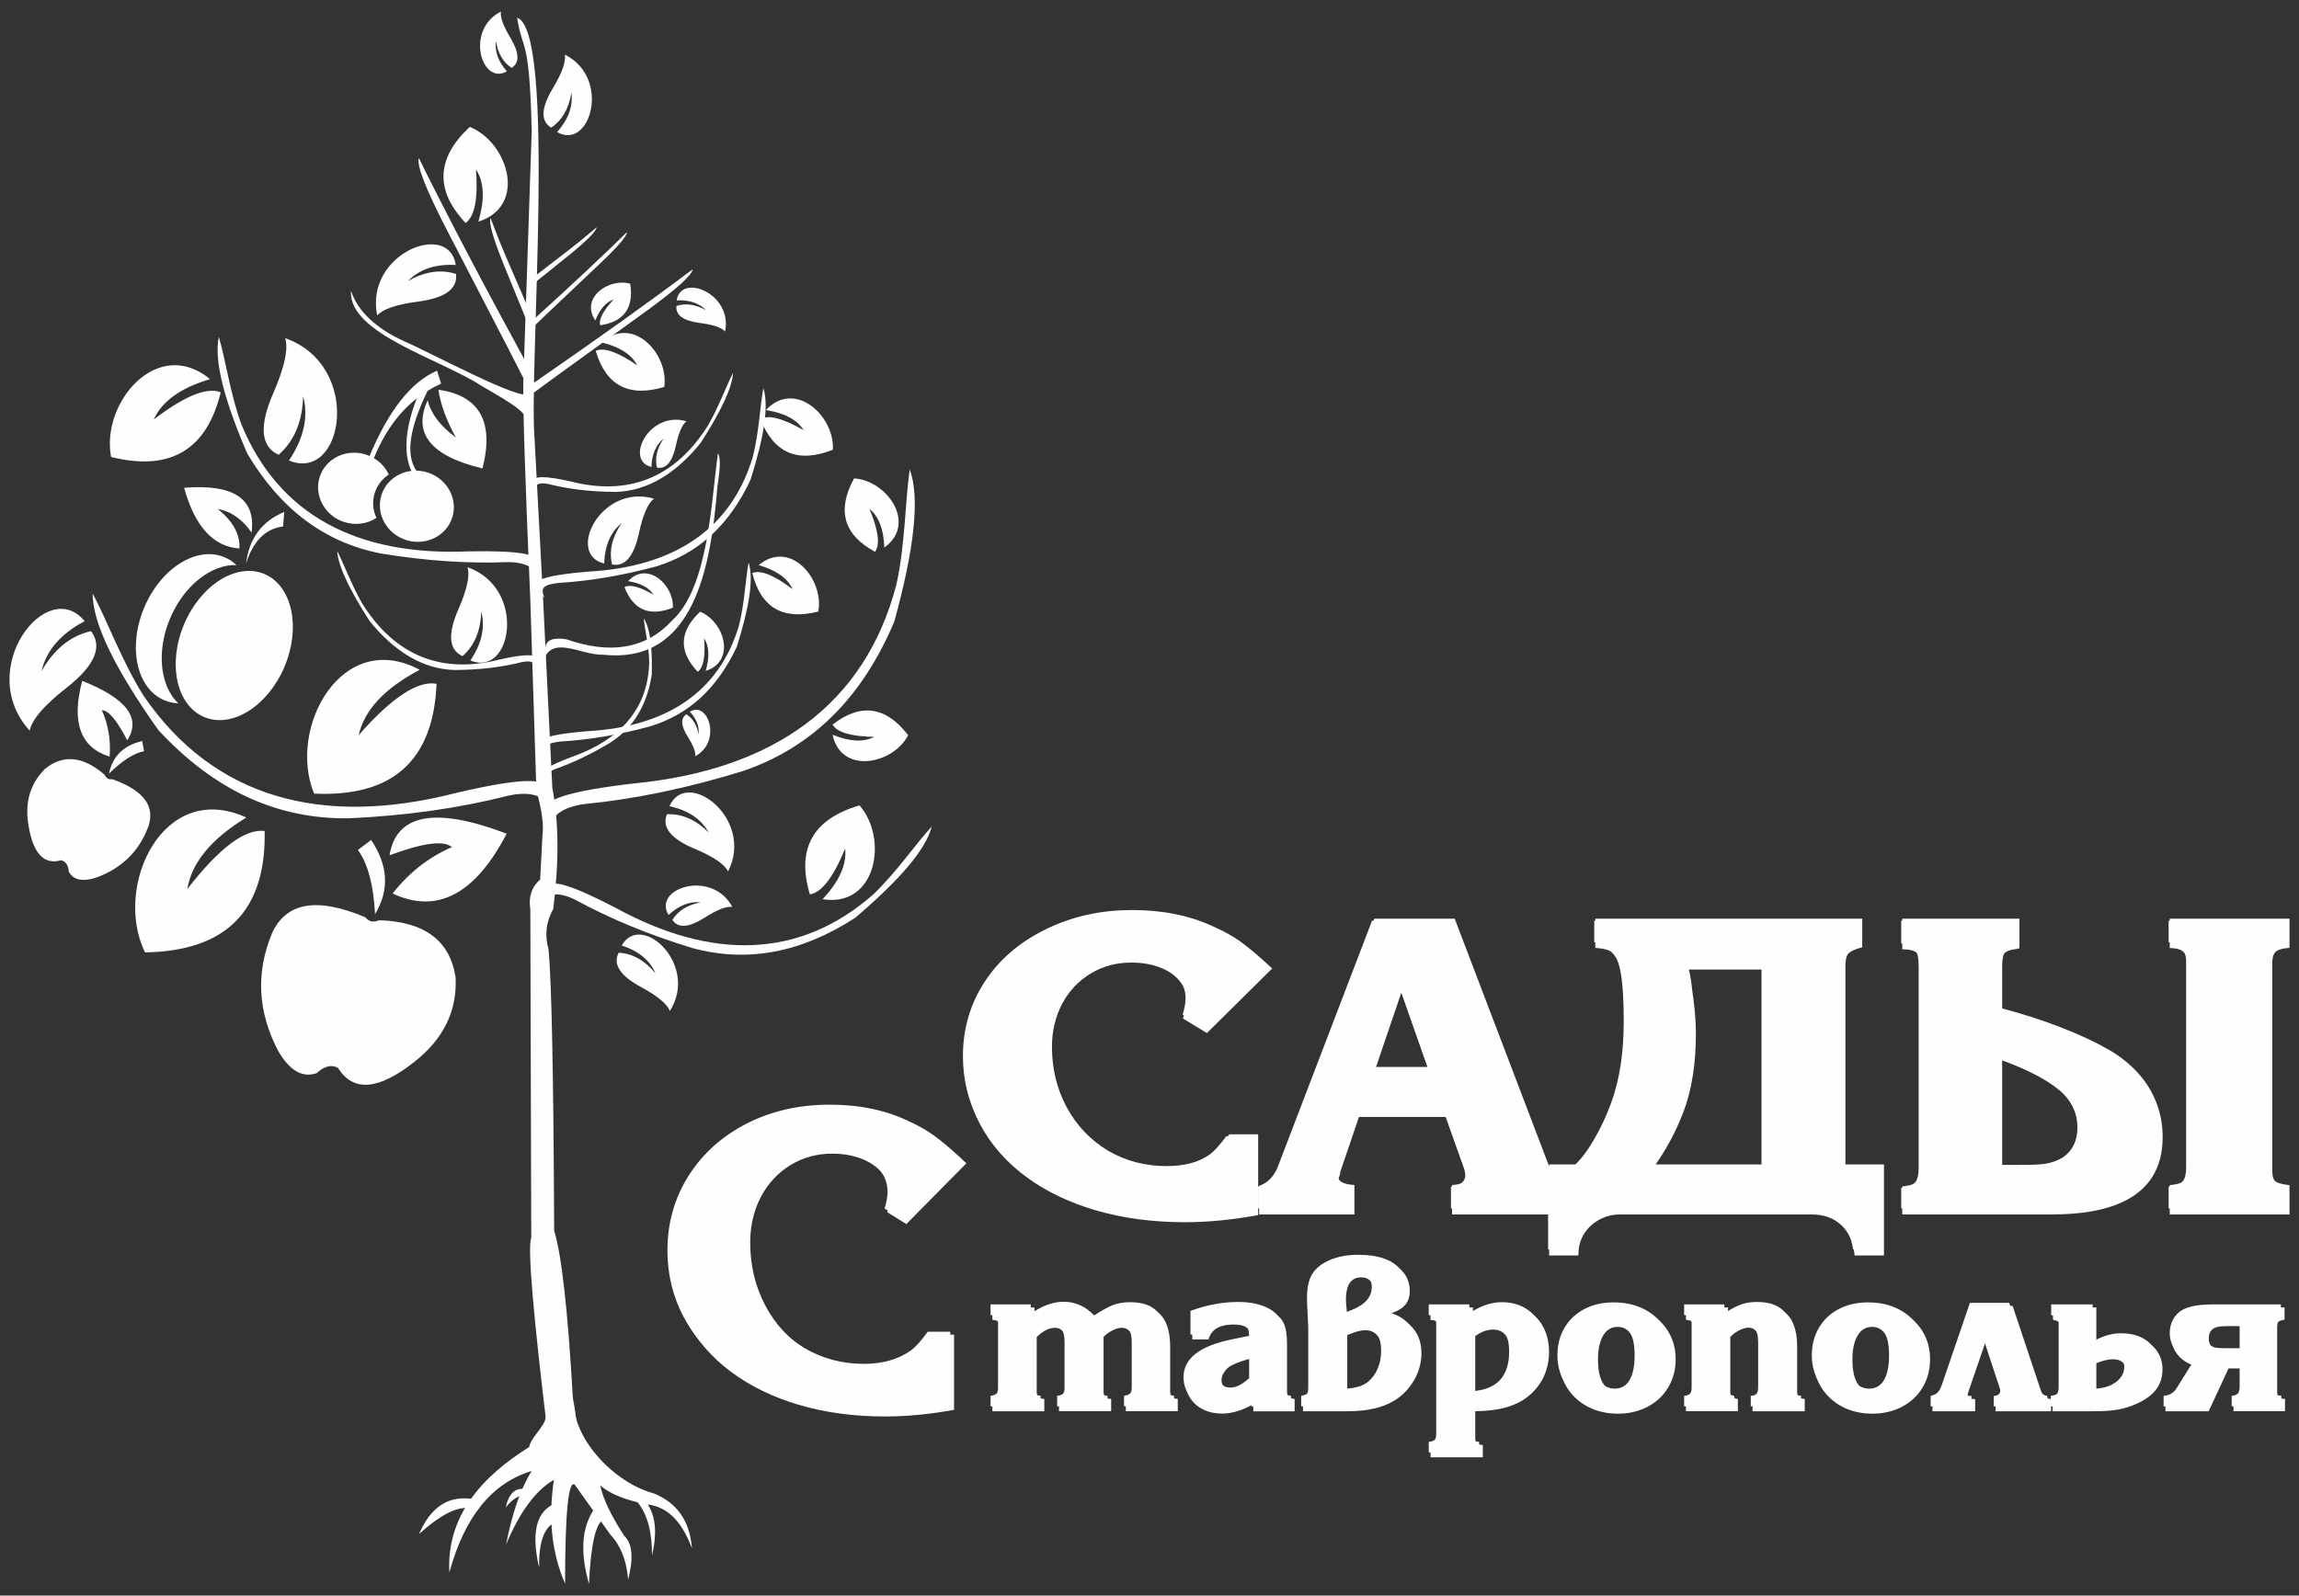 <?xml version="1.0" encoding="UTF-8"?> <svg xmlns="http://www.w3.org/2000/svg" width="121" height="84" viewBox="0 0 121 84" fill="none"><rect x="0" y="0" width="121" height="84" fill="#333333" stroke="none"/><path fill-rule="evenodd" clip-rule="evenodd" d="M19.228 48.292C16.682 47.212 15.042 47.5 14.306 49.156C13.456 51.225 13.569 53.283 14.643 55.332C15.25 56.37 15.925 56.757 16.668 56.495C17.078 56.119 17.453 56.029 17.795 56.224C18.586 57.504 19.926 57.394 21.817 55.895C23.346 54.696 24.067 53.212 23.979 51.444C23.677 49.514 22.335 48.514 19.953 48.447C19.645 48.574 19.404 48.522 19.228 48.291L19.228 48.292Z" fill="#FEFEFE"></path><path fill-rule="evenodd" clip-rule="evenodd" d="M19.74 48.126C20.504 46.86 20.434 45.557 19.531 44.219C19.3 44.395 19.069 44.572 18.838 44.748C19.359 45.46 19.66 46.586 19.74 48.127V48.126Z" fill="#FEFEFE"></path><path fill-rule="evenodd" clip-rule="evenodd" d="M20.501 45.026C20.861 42.843 22.917 42.464 26.667 43.89C25.001 47.085 23 48.134 20.664 47.039C21.521 45.943 22.561 45.129 23.784 44.597C23.369 44.227 22.274 44.37 20.501 45.026Z" fill="#FEFEFE"></path><path fill-rule="evenodd" clip-rule="evenodd" d="M21.834 55.134C23.535 52.841 23.666 51.325 22.229 50.586C21.52 50.484 21.371 50.878 21.781 51.767C22.154 52.117 22.172 53.239 21.834 55.134H21.834Z" fill="#FEFEFE"></path><path fill-rule="evenodd" clip-rule="evenodd" d="M22.006 49.955C21.99 49.387 21.757 49.087 21.31 49.057C20.835 49.112 20.696 49.391 20.891 49.892C21.557 50.488 21.929 50.509 22.006 49.955H22.006Z" fill="#FEFEFE"></path><path fill-rule="evenodd" clip-rule="evenodd" d="M13.914 30.218C15.375 30.833 15.85 33.017 14.975 35.096C14.101 37.175 12.208 38.363 10.747 37.749C9.287 37.135 8.812 34.951 9.686 32.871C10.561 30.792 12.454 29.604 13.914 30.218Z" fill="#FEFEFE"></path><path fill-rule="evenodd" clip-rule="evenodd" d="M11.817 29.336C12.052 29.435 12.262 29.574 12.444 29.748C11.134 29.7 9.683 30.817 8.95 32.561C8.216 34.305 8.432 36.123 9.383 37.026C9.132 37.017 8.885 36.965 8.65 36.866C7.189 36.252 6.714 34.068 7.589 31.989C8.463 29.909 10.356 28.721 11.817 29.336H11.817Z" fill="#FEFEFE"></path><path fill-rule="evenodd" clip-rule="evenodd" d="M14.013 31.391C14.451 32.057 14.359 33.149 13.738 34.668C14.149 35.147 14.457 35.04 14.661 34.346C15.032 33.047 14.816 32.062 14.013 31.391H14.013Z" fill="#FEFEFE"></path><path fill-rule="evenodd" clip-rule="evenodd" d="M13.635 35.099C13.66 35.206 13.464 35.588 13.048 36.246C13.535 36.336 13.928 35.984 14.227 35.19C13.9 34.929 13.703 34.899 13.635 35.099Z" fill="#FEFEFE"></path><path fill-rule="evenodd" clip-rule="evenodd" d="M13.241 28.041C13.475 26.256 12.292 25.468 9.69 25.68C10.253 27.714 11.223 28.78 12.601 28.877C12.643 28.132 12.261 27.436 11.455 26.791C12.169 26.925 12.765 27.342 13.241 28.041Z" fill="#FEFEFE"></path><path fill-rule="evenodd" clip-rule="evenodd" d="M12.946 29.68C13.112 28.348 13.784 27.438 14.96 26.951C14.941 27.206 14.921 27.461 14.902 27.715C13.969 27.831 13.317 28.486 12.946 29.68H12.946Z" fill="#FEFEFE"></path><path fill-rule="evenodd" clip-rule="evenodd" d="M19.405 24.117C20.426 21.641 21.625 20.107 23.002 19.514C23.074 19.74 23.145 19.967 23.216 20.194C22.969 20.307 22.732 20.434 22.505 20.575C21.466 22.698 21.317 24.159 22.058 24.955C21.933 25.222 22.028 25.373 21.888 25.172C21.287 24.436 21.151 22.957 21.939 20.97C20.857 21.821 20.04 23.042 19.487 24.633C19.46 24.461 19.433 24.289 19.405 24.117L19.405 24.117Z" fill="#FEFEFE"></path><path fill-rule="evenodd" clip-rule="evenodd" d="M25.394 24.661C26.019 22.21 25.246 20.828 23.073 20.516C23.185 21.28 23.491 22.119 23.991 23.032C23.17 22.426 22.676 21.772 22.509 21.073C21.707 22.815 22.669 24.011 25.394 24.661Z" fill="#FEFEFE"></path><path fill-rule="evenodd" clip-rule="evenodd" d="M22.502 24.873C23.531 25.198 24.114 26.259 23.804 27.241C23.493 28.224 22.407 28.756 21.377 28.431C20.348 28.105 19.765 27.045 20.075 26.063C20.386 25.08 21.472 24.547 22.502 24.873H22.502Z" fill="#FEFEFE"></path><path fill-rule="evenodd" clip-rule="evenodd" d="M19.251 23.928C19.811 24.105 20.24 24.5 20.463 24.981C20.121 25.205 19.853 25.539 19.723 25.952C19.581 26.399 19.625 26.862 19.812 27.265C19.339 27.574 18.723 27.674 18.126 27.486C17.097 27.16 16.514 26.1 16.824 25.117C17.135 24.135 18.221 23.602 19.251 23.928H19.251Z" fill="#FEFEFE"></path><path fill-rule="evenodd" clip-rule="evenodd" d="M18.524 24.277C18.62 24.372 18.491 24.655 18.237 24.911C17.983 25.167 17.699 25.297 17.604 25.202C17.509 25.108 17.637 24.824 17.892 24.568C18.146 24.313 18.429 24.182 18.524 24.277V24.277Z" fill="#FEFEFE"></path><path fill-rule="evenodd" clip-rule="evenodd" d="M20.667 25.804C20.8 25.783 20.954 26.054 21.01 26.41C21.067 26.766 21.006 27.072 20.873 27.093C20.74 27.114 20.587 26.842 20.53 26.486C20.473 26.131 20.535 25.825 20.667 25.804H20.667Z" fill="#FEFEFE"></path><path fill-rule="evenodd" clip-rule="evenodd" d="M13.929 43.747C14.014 47.939 11.915 50.07 7.631 50.139C5.94 46.67 8.572 41.026 12.964 43.04C11.123 44.158 10.088 45.413 9.858 46.804C11.54 44.637 12.897 43.618 13.929 43.747Z" fill="#FEFEFE"></path><path fill-rule="evenodd" clip-rule="evenodd" d="M27.216 0.932C27.503 2.789 27.862 1.799 27.985 6.878C27.838 11.299 27.69 15.721 27.542 20.142C27.518 21.515 27.641 25.337 27.912 31.607C28.018 34.939 28.124 38.271 28.231 41.603C28.519 42.645 28.626 43.43 28.552 43.96C28.511 44.74 28.47 45.521 28.429 46.302C27.977 46.696 27.805 47.222 27.912 47.88C27.928 53.641 27.944 59.402 27.961 65.163C27.755 65.63 28.058 69.199 28.87 75.87C30.216 76.822 30.643 76.067 30.151 73.606C29.888 68.994 29.56 66.056 29.166 64.793C29.133 56.669 29.035 51.729 28.87 49.973C28.657 49.235 28.739 48.529 29.117 47.856C29.43 45.381 29.414 43.252 29.069 41.469C28.905 38.108 28.741 34.746 28.576 31.385C28.428 28.604 28.28 25.823 28.132 23.042C27.839 19.298 29.281 1.611 27.216 0.932L27.216 0.932Z" fill="#FEFEFE"></path><path fill-rule="evenodd" clip-rule="evenodd" d="M28.888 46.775C28.857 46.218 30.028 46.557 32.401 47.793C37.48 50.575 42.1 50.469 45.941 47.105C47.188 45.923 48.189 44.429 49.042 43.51C48.73 44.724 47.358 46.316 45.011 48.318C42.171 50.156 39.343 50.698 36.438 49.91C34.16 49.214 32.109 48.368 30.286 47.373C29.326 46.896 28.645 47.011 28.242 47.718C28.888 46.774 29.103 46.46 28.888 46.774V46.775Z" fill="#FEFEFE"></path><path fill-rule="evenodd" clip-rule="evenodd" d="M28.707 34.067C28.756 33.686 29.123 33.548 29.807 33.654C32.155 34.475 34.01 34.147 35.372 32.667C37.288 30.938 37.431 26.407 37.785 23.865C37.925 24.046 37.917 24.621 37.761 25.591C37.41 29.895 36.533 34.984 31.74 34.467C30.556 34.502 29.043 33.386 28.588 34.812C28.335 34.354 28.375 34.105 28.707 34.067L28.707 34.067Z" fill="#FEFEFE"></path><path fill-rule="evenodd" clip-rule="evenodd" d="M28.273 30.866C28.024 30.513 28.933 30.255 31.001 30.091C35.484 29.83 38.477 27.86 39.617 24.07C39.951 22.78 39.995 21.387 40.177 20.432C40.472 21.358 40.224 22.969 39.505 25.25C38.395 27.626 36.759 29.145 34.526 29.822C32.742 30.301 31.046 30.589 29.438 30.685C28.611 30.766 28.395 30.959 28.67 31.486C28.225 31.038 28.631 31.384 28.273 30.867V30.866Z" fill="#FEFEFE"></path><path fill-rule="evenodd" clip-rule="evenodd" d="M28.079 25.381C28.01 25.045 28.67 25.035 30.059 25.351C33.044 26.11 35.511 25.186 37.256 22.409C37.814 21.453 38.211 20.351 38.583 19.629C38.529 20.431 37.942 21.662 36.871 23.326C35.52 24.981 34.054 25.839 32.422 25.897C31.135 25.894 29.956 25.757 28.885 25.487C28.325 25.373 28.134 25.48 28.173 25.961C28.003 25.507 28.174 25.871 28.079 25.381H28.079Z" fill="#FEFEFE"></path><path fill-rule="evenodd" clip-rule="evenodd" d="M28.852 42.701C28.418 42.133 29.905 41.649 33.314 41.25C40.708 40.541 45.533 37.099 47.182 30.762C47.654 28.61 47.639 26.303 47.883 24.713C48.427 26.226 48.117 28.904 47.07 32.72C45.382 36.716 42.773 39.329 39.123 40.586C36.204 41.489 33.419 42.07 30.767 42.328C29.405 42.514 28.765 43.127 28.848 44.167C28.852 42.701 28.854 42.212 28.852 42.701Z" fill="#FEFEFE"></path><path fill-rule="evenodd" clip-rule="evenodd" d="M27.936 20.266C31.564 17.759 34.404 15.729 36.456 14.176C36.423 14.48 35.635 15.195 34.092 16.321C29.713 19.481 27.641 20.989 27.875 20.845C27.805 20.753 27.841 20.549 27.936 20.266V20.266Z" fill="#FEFEFE"></path><path fill-rule="evenodd" clip-rule="evenodd" d="M28.061 16.841C30.17 14.928 31.816 13.387 32.997 12.219C33.002 12.416 32.558 12.941 31.666 13.793C29.132 16.188 27.933 17.329 28.071 17.217C28.019 17.164 28.025 17.03 28.061 16.841Z" fill="#FEFEFE"></path><path fill-rule="evenodd" clip-rule="evenodd" d="M27.86 14.761C30.113 13.02 30.13 13.041 31.399 11.969C31.389 12.166 30.905 12.654 29.949 13.434C27.235 15.622 27.695 15.238 27.84 15.137C27.793 15.081 27.809 14.947 27.86 14.761V14.761Z" fill="#FEFEFE"></path><path fill-rule="evenodd" clip-rule="evenodd" d="M28.666 41.589C28.88 40.913 27.331 40.964 24.02 41.741C16.893 43.572 11.239 41.991 7.566 36.644C6.401 34.797 5.637 32.644 4.875 31.244C4.878 32.837 6.069 35.228 8.33 38.43C11.249 41.584 14.561 43.139 18.385 43.08C21.409 42.938 24.199 42.54 26.757 41.887C28.089 41.601 28.891 41.957 29.165 42.953C28.666 41.589 28.5 41.135 28.666 41.589V41.589Z" fill="#FEFEFE"></path><path fill-rule="evenodd" clip-rule="evenodd" d="M28.249 34.756C28.318 34.42 27.658 34.41 26.269 34.726C23.284 35.486 20.816 34.561 19.072 31.784C18.514 30.828 18.117 29.726 17.745 29.004C17.799 29.806 18.386 31.037 19.457 32.701C20.808 34.356 22.274 35.214 23.906 35.272C25.193 35.269 26.372 35.132 27.443 34.862C28.003 34.748 28.194 34.855 28.155 35.336C28.326 34.881 28.154 35.245 28.249 34.755L28.249 34.756Z" fill="#FEFEFE"></path><path fill-rule="evenodd" clip-rule="evenodd" d="M28.259 29.677C28.536 29.188 27.327 28.972 24.632 29.028C18.804 29.274 14.68 27.116 12.714 22.365C12.115 20.741 11.878 18.945 11.517 17.734C11.257 18.97 11.786 21.02 13.012 23.875C14.755 26.802 17.067 28.553 20.042 29.139C22.41 29.526 24.639 29.678 26.73 29.593C27.809 29.591 28.373 29.999 28.421 30.817C28.259 29.677 28.205 29.297 28.259 29.677L28.259 29.677Z" fill="#FEFEFE"></path><path fill-rule="evenodd" clip-rule="evenodd" d="M28.014 19.689C25.426 14.945 23.437 11.156 22.048 8.324C21.916 8.675 22.384 9.892 23.452 11.976C26.502 17.85 27.939 20.644 27.762 20.358C27.889 20.296 27.961 20.052 28.014 19.689H28.014Z" fill="#FEFEFE"></path><path fill-rule="evenodd" clip-rule="evenodd" d="M27.945 16.554C26.571 13.366 26.54 13.379 25.819 11.484C25.714 11.701 25.941 12.508 26.501 13.904C28.104 17.842 27.84 17.16 27.744 16.967C27.829 16.935 27.89 16.783 27.945 16.554V16.554Z" fill="#FEFEFE"></path><path fill-rule="evenodd" clip-rule="evenodd" d="M28.46 39.203C28.23 38.879 29.066 38.641 30.967 38.49C35.087 38.251 37.837 36.441 38.886 32.957C39.192 31.772 39.232 30.491 39.401 29.613C39.671 30.465 39.443 31.945 38.782 34.042C37.762 36.225 36.259 37.621 34.206 38.243C32.567 38.684 31.008 38.948 29.531 39.036C28.771 39.111 28.573 39.288 28.825 39.773C28.416 39.36 28.789 39.679 28.46 39.203V39.203Z" fill="#FEFEFE"></path><path fill-rule="evenodd" clip-rule="evenodd" d="M27.812 20.697C27.692 21.294 22.269 18.364 21.281 17.972C19.77 17.275 18.834 16.387 18.473 15.309C18.318 17.555 23.15 18.884 25.352 20.319C27.13 21.36 27.999 21.818 27.73 22.587C28.024 21.891 27.929 21.173 27.812 20.697Z" fill="#FEFEFE"></path><path fill-rule="evenodd" clip-rule="evenodd" d="M28.598 40.781C28.389 40.614 28.885 40.305 30.085 39.853C32.701 38.931 34.141 37.249 34.169 34.803C34.147 33.98 33.934 33.145 33.879 32.547C34.212 33.047 34.341 34.045 34.304 35.523C34.052 37.124 33.341 38.306 32.131 39.09C31.154 39.68 30.196 40.141 29.258 40.473C28.781 40.663 28.686 40.815 28.94 41.081C28.598 40.891 28.899 41.027 28.598 40.781Z" fill="#FEFEFE"></path><path fill-rule="evenodd" clip-rule="evenodd" d="M30.315 74.648C30.749 76.316 32.569 78.129 34.404 78.619C35.636 79.111 36.309 80.078 36.42 81.521C35.901 80.105 35.132 79.334 34.11 79.208L34.093 79.204C34.514 79.845 34.59 80.738 34.316 81.879C34.322 80.639 34.068 79.708 33.555 79.087C32.665 78.869 32.011 78.573 31.59 78.198C31.73 78.886 32.15 79.769 32.85 80.848C33.283 81.255 33.354 82.026 33.06 83.161C32.977 82.152 32.668 81.367 32.136 80.806C31.506 79.923 30.876 79.04 30.246 78.157C29.91 77.933 29.742 79.671 29.742 83.372C29.041 81.774 28.846 79.952 29.154 77.904C28.202 78.452 27.362 79.587 26.634 81.31C26.969 79.629 27.387 78.408 27.978 77.442C25.892 78.073 24.449 79.853 23.651 82.783C23.483 79.785 25.418 77.696 27.852 76.18C27.921 75.703 28.651 75.116 28.722 74.639C28.741 74.345 29.521 73.357 30.316 74.648H30.315Z" fill="#FEFEFE"></path><path fill-rule="evenodd" clip-rule="evenodd" d="M31.796 79.985C31.362 80.139 31.096 81.275 30.999 83.392C30.481 81.562 30.634 80.167 31.461 79.207C31.684 79.228 31.796 79.487 31.797 79.985H31.796Z" fill="#FEFEFE"></path><path fill-rule="evenodd" clip-rule="evenodd" d="M29.192 80.154C28.625 80.427 28.352 81.219 28.374 82.53C27.904 80.491 28.289 79.335 29.528 79.061C29.416 79.425 29.304 79.789 29.192 80.154Z" fill="#FEFEFE"></path><path fill-rule="evenodd" clip-rule="evenodd" d="M24.792 78.905C23.564 78.746 22.651 79.366 22.052 80.765C23.38 79.553 24.404 79.138 25.123 79.522C25.423 79.03 25.313 78.824 24.791 78.905H24.792Z" fill="#FEFEFE"></path><path fill-rule="evenodd" clip-rule="evenodd" d="M27.662 78.405C27.132 78.293 26.784 78.611 26.616 79.361C26.93 78.945 27.313 78.708 27.765 78.65C27.61 78.594 27.575 78.512 27.662 78.405Z" fill="#FEFEFE"></path><path fill-rule="evenodd" clip-rule="evenodd" d="M22.976 36C22.81 40.042 20.662 41.969 16.533 41.781C15.111 38.34 17.98 33.062 22.089 35.262C20.25 36.23 19.179 37.376 18.876 38.703C20.624 36.715 21.991 35.815 22.976 36Z" fill="#FEFEFE"></path><path fill-rule="evenodd" clip-rule="evenodd" d="M14.663 23.942C13.72 23.514 13.627 22.434 14.382 20.701C14.975 19.339 15.185 18.373 15.01 17.803C19.117 19.248 18.098 25.443 15.207 24.243C15.994 23.075 16.243 21.945 15.955 20.855C15.918 22.195 15.487 23.224 14.663 23.942Z" fill="#FEFEFE"></path><path fill-rule="evenodd" clip-rule="evenodd" d="M24.003 14.423C24.093 15.208 23.423 15.693 21.994 15.879C20.87 16.026 20.155 16.268 19.852 16.606C19.185 13.352 23.637 11.587 23.987 13.95C22.914 13.893 22.078 14.173 21.477 14.79C22.368 14.288 23.21 14.166 24.004 14.423L24.003 14.423Z" fill="#FEFEFE"></path><path fill-rule="evenodd" clip-rule="evenodd" d="M24.343 34.542C23.624 34.216 23.552 33.392 24.128 32.071C24.581 31.032 24.741 30.296 24.607 29.861C27.738 30.963 26.962 35.687 24.757 34.771C25.357 33.881 25.547 33.02 25.328 32.189C25.3 33.21 24.971 33.995 24.342 34.542H24.343Z" fill="#FEFEFE"></path><path fill-rule="evenodd" clip-rule="evenodd" d="M24.504 11.738C22.883 10.014 22.957 8.328 24.725 6.68C26.745 7.494 27.776 10.852 25.175 11.669C25.523 10.505 25.483 9.588 25.053 8.918C25.167 10.462 24.984 11.401 24.504 11.738Z" fill="#FEFEFE"></path><path fill-rule="evenodd" clip-rule="evenodd" d="M11.617 20.655C10.875 23.695 8.953 24.83 5.849 24.059C5.294 21.233 8.274 17.666 11.056 19.96C9.514 20.414 8.526 21.121 8.095 22.081C9.723 20.84 10.897 20.364 11.616 20.655L11.617 20.655Z" fill="#FEFEFE"></path><path fill-rule="evenodd" clip-rule="evenodd" d="M4.791 33.227C5.416 34.053 4.984 35.049 3.495 36.214C2.323 37.131 1.679 37.882 1.562 38.467C-1.366 35.239 2.481 30.269 4.455 32.703C3.206 33.357 2.448 34.232 2.183 35.329C2.853 34.167 3.723 33.466 4.79 33.227L4.791 33.227Z" fill="#FEFEFE"></path><path fill-rule="evenodd" clip-rule="evenodd" d="M35.603 16.106C35.548 16.59 35.961 16.889 36.842 17.004C37.535 17.094 37.975 17.243 38.163 17.452C38.574 15.446 35.829 14.358 35.614 15.814C36.275 15.78 36.791 15.952 37.16 16.332C36.611 16.023 36.092 15.947 35.603 16.106V16.106Z" fill="#FEFEFE"></path><path fill-rule="evenodd" clip-rule="evenodd" d="M31.591 17.124C32.837 16.94 33.364 16.212 33.171 14.939C32.059 14.611 30.518 15.672 31.333 16.873C31.573 16.272 31.893 15.903 32.294 15.765C31.736 16.372 31.501 16.825 31.591 17.124Z" fill="#FEFEFE"></path><path fill-rule="evenodd" clip-rule="evenodd" d="M40.023 22.059C40.724 23.862 41.994 24.403 43.834 23.679C43.946 21.902 41.831 19.956 40.311 21.588C41.293 21.741 41.955 22.095 42.298 22.648C41.199 22.019 40.441 21.822 40.023 22.059Z" fill="#FEFEFE"></path><path fill-rule="evenodd" clip-rule="evenodd" d="M34.575 24.616C35.053 24.711 35.385 24.325 35.573 23.456C35.721 22.773 35.907 22.347 36.13 22.178C34.166 21.6 32.852 24.244 34.285 24.581C34.306 23.919 34.521 23.419 34.931 23.083C34.577 23.604 34.458 24.115 34.575 24.616Z" fill="#FEFEFE"></path><path fill-rule="evenodd" clip-rule="evenodd" d="M32.212 29.715C32.889 29.851 33.362 29.302 33.629 28.069C33.839 27.099 34.103 26.494 34.42 26.253C31.631 25.433 29.765 29.187 31.8 29.665C31.829 28.725 32.135 28.016 32.717 27.538C32.214 28.278 32.045 29.004 32.212 29.715L32.212 29.715Z" fill="#FEFEFE"></path><path fill-rule="evenodd" clip-rule="evenodd" d="M32.866 30.91C33.334 32.116 34.183 32.477 35.412 31.993C35.487 30.805 34.073 29.505 33.058 30.595C33.714 30.698 34.157 30.934 34.386 31.304C33.651 30.883 33.145 30.752 32.866 30.91Z" fill="#FEFEFE"></path><path fill-rule="evenodd" clip-rule="evenodd" d="M39.595 30.168C40.048 31.991 41.205 32.667 43.066 32.196C43.391 30.499 41.594 28.366 39.93 29.75C40.857 30.018 41.451 30.44 41.713 31.015C40.732 30.274 40.026 29.992 39.595 30.168V30.168Z" fill="#FEFEFE"></path><path fill-rule="evenodd" clip-rule="evenodd" d="M36.721 35.366C35.705 34.293 35.747 33.239 36.848 32.205C38.112 32.709 38.764 34.806 37.14 35.322C37.356 34.594 37.328 34.021 37.058 33.603C37.133 34.568 37.021 35.156 36.721 35.367L36.721 35.366Z" fill="#FEFEFE"></path><path fill-rule="evenodd" clip-rule="evenodd" d="M36.127 37.605C35.809 37.812 35.834 38.209 36.204 38.796C36.494 39.257 36.623 39.596 36.591 39.812C38 39.062 37.29 36.872 36.308 37.466C36.657 37.846 36.81 38.242 36.765 38.653C36.678 38.169 36.466 37.82 36.127 37.605Z" fill="#FEFEFE"></path><path fill-rule="evenodd" clip-rule="evenodd" d="M31.352 18.471C31.893 20.298 33.096 20.931 34.961 20.371C35.214 18.636 33.297 16.555 31.673 18.032C32.624 18.263 33.245 18.663 33.536 19.234C32.509 18.527 31.781 18.273 31.352 18.471Z" fill="#FEFEFE"></path><path fill-rule="evenodd" clip-rule="evenodd" d="M46.054 29.049C44.4 28.158 44.032 26.869 44.951 25.184C46.676 25.29 48.296 27.561 46.542 28.829C46.512 27.864 46.251 27.184 45.759 26.788C46.233 27.922 46.331 28.675 46.054 29.049Z" fill="#FEFEFE"></path><path fill-rule="evenodd" clip-rule="evenodd" d="M43.818 38.146C45.304 36.996 46.631 37.183 47.799 38.706C47.002 40.24 44.269 40.8 43.822 38.682C44.715 39.046 45.443 39.084 46.005 38.795C44.776 38.768 44.047 38.552 43.818 38.146V38.146Z" fill="#FEFEFE"></path><path fill-rule="evenodd" clip-rule="evenodd" d="M42.624 47.084C41.908 44.683 42.778 43.121 45.235 42.4C46.76 44.13 46.142 47.799 43.291 47.338C44.175 46.401 44.571 45.513 44.482 44.675C43.858 46.191 43.238 46.994 42.624 47.084Z" fill="#FEFEFE"></path><path fill-rule="evenodd" clip-rule="evenodd" d="M29.005 6.719C28.445 6.371 28.475 5.682 29.095 4.651C29.581 3.841 29.793 3.249 29.73 2.875C32.201 4.125 31.048 7.949 29.323 6.953C29.916 6.281 30.166 5.59 30.074 4.878C29.941 5.72 29.584 6.334 29.005 6.719L29.005 6.719Z" fill="#FEFEFE"></path><path fill-rule="evenodd" clip-rule="evenodd" d="M26.926 3.575C27.358 3.306 27.335 2.774 26.857 1.978C26.48 1.352 26.317 0.894 26.366 0.605C24.457 1.572 25.348 4.525 26.68 3.756C26.222 3.237 26.029 2.703 26.1 2.153C26.203 2.804 26.479 3.278 26.926 3.575H26.926Z" fill="#FEFEFE"></path><path fill-rule="evenodd" clip-rule="evenodd" d="M35.101 42.867C34.825 43.555 35.311 44.161 36.56 44.685C37.542 45.097 38.129 45.494 38.32 45.876C39.733 43.094 36.138 40.388 35.234 42.442C36.22 42.658 36.908 43.119 37.299 43.827C36.616 43.15 35.884 42.83 35.101 42.867H35.101Z" fill="#FEFEFE"></path><path fill-rule="evenodd" clip-rule="evenodd" d="M32.562 50.157C32.245 50.766 32.638 51.369 33.741 51.966C34.609 52.435 35.114 52.854 35.255 53.224C36.811 50.788 33.743 47.967 32.723 49.777C33.612 50.066 34.205 50.554 34.5 51.242C33.933 50.556 33.287 50.195 32.562 50.157H32.562Z" fill="#FEFEFE"></path><path fill-rule="evenodd" clip-rule="evenodd" d="M35.387 48.427C35.687 48.881 36.255 48.841 37.092 48.307C37.75 47.888 38.234 47.7 38.544 47.744C37.458 45.732 34.328 46.768 35.187 48.169C35.728 47.666 36.294 47.444 36.883 47.504C36.191 47.633 35.692 47.94 35.387 48.427V48.427Z" fill="#FEFEFE"></path><path fill-rule="evenodd" clip-rule="evenodd" d="M5.904 41.019C7.537 41.595 8.173 42.421 7.813 43.497C7.332 44.812 6.411 45.715 5.049 46.208C4.33 46.431 3.854 46.325 3.622 45.89C3.592 45.544 3.456 45.343 3.216 45.289C2.31 45.546 1.737 44.93 1.497 43.438C1.297 42.238 1.59 41.248 2.378 40.469C3.332 39.704 4.374 39.81 5.503 40.785C5.592 40.973 5.725 41.051 5.904 41.019H5.904Z" fill="#FEFEFE"></path><path fill-rule="evenodd" clip-rule="evenodd" d="M5.737 40.727C5.919 39.819 6.501 39.246 7.484 39.01C7.516 39.189 7.548 39.368 7.58 39.547C7.039 39.656 6.424 40.049 5.737 40.727V40.727Z" fill="#FEFEFE"></path><path fill-rule="evenodd" clip-rule="evenodd" d="M6.695 38.973C7.451 37.812 6.661 36.769 4.326 35.844C3.747 38.023 4.228 39.353 5.77 39.834C5.837 38.965 5.7 38.15 5.36 37.388C5.708 37.392 6.153 37.92 6.696 38.973H6.695Z" fill="#FEFEFE"></path><path fill-rule="evenodd" clip-rule="evenodd" d="M1.811 43.08C2.151 39.77 4.529 41.012 3.257 41.546C2.937 41.55 2.455 42.062 1.811 43.08Z" fill="#FEFEFE"></path><path fill-rule="evenodd" clip-rule="evenodd" d="M3.918 40.614C4.166 40.359 4.4 40.318 4.619 40.493C5.214 41.181 3.483 41.247 3.918 40.614Z" fill="#FEFEFE"></path><path fill-rule="evenodd" clip-rule="evenodd" d="M54.445 69.276C54.947 68.935 55.517 68.69 56.133 68.69C56.447 68.69 56.75 68.757 57.035 68.889C57.304 69.01 57.537 69.179 57.731 69.4C58.035 69.203 58.386 68.989 58.722 68.862C59.008 68.753 59.322 68.714 59.627 68.714C60.168 68.714 60.74 68.829 61.114 69.251C61.5 69.687 61.588 70.344 61.588 70.905V73.258C61.588 73.352 61.602 73.468 61.669 73.539C61.736 73.608 61.852 73.634 61.944 73.645L61.988 73.65V74.295H59.255V73.652L59.295 73.645C59.38 73.63 59.529 73.598 59.591 73.533C59.652 73.469 59.66 73.341 59.66 73.258V70.87C59.66 70.628 59.628 70.346 59.492 70.139C59.378 69.975 59.22 69.901 59.021 69.901C58.853 69.901 58.67 69.978 58.524 70.055C58.363 70.139 58.203 70.245 58.082 70.383V73.258C58.082 73.502 58.19 73.63 58.435 73.645L58.482 73.648V74.295H55.737V73.651L55.779 73.645C55.856 73.633 56.007 73.605 56.063 73.542C56.118 73.482 56.124 73.334 56.124 73.258V70.871C56.124 70.63 56.095 70.347 55.968 70.138C55.864 69.981 55.722 69.902 55.533 69.902C55.159 69.902 54.824 70.135 54.564 70.385V73.258C54.564 73.35 54.577 73.469 54.641 73.54C54.709 73.61 54.827 73.635 54.92 73.645L54.964 73.65V74.296H52.23V73.652L52.272 73.645C52.354 73.633 52.497 73.604 52.558 73.541C52.617 73.482 52.624 73.336 52.624 73.259V69.881C52.624 69.789 52.614 69.656 52.549 69.585C52.486 69.518 52.363 69.497 52.276 69.49L52.23 69.487V68.832H54.446V69.277L54.445 69.276ZM65.964 73.926C65.463 74.208 64.898 74.42 64.318 74.42C63.97 74.42 63.631 74.355 63.318 74.2C63.035 74.058 62.8 73.856 62.632 73.588C62.463 73.319 62.385 73.022 62.385 72.706C62.385 71.379 63.917 70.886 64.979 70.67L65.809 70.499L65.838 70.494C65.831 70.291 65.79 70.049 65.635 69.909C65.462 69.756 65.148 69.731 64.928 69.731C64.36 69.731 63.798 69.88 63.618 70.479L63.608 70.514H62.751V69.187L62.878 69.141C63.664 68.862 64.482 68.702 65.318 68.702C65.901 68.702 66.502 68.797 67.014 69.091C67.263 69.239 67.471 69.437 67.585 69.709C67.719 70.028 67.739 70.48 67.739 70.822V73.258C67.739 73.337 67.747 73.472 67.806 73.533C67.866 73.598 68.015 73.63 68.098 73.645L68.138 73.652V74.301H65.963V73.926L65.964 73.926ZM65.84 71.516C65.503 71.609 65.113 71.725 64.806 71.89C64.654 71.973 64.527 72.085 64.436 72.234C64.35 72.358 64.289 72.499 64.289 72.652C64.289 72.811 64.345 72.944 64.462 73.051C64.587 73.164 64.739 73.209 64.907 73.209C65.251 73.209 65.592 72.965 65.84 72.742V71.516V71.516ZM73.031 69.204C73.323 69.255 73.604 69.35 73.862 69.503C74.162 69.681 74.402 69.919 74.573 70.222C74.745 70.539 74.814 70.888 74.814 71.246C74.814 71.534 74.767 71.819 74.679 72.092C74.588 72.378 74.454 72.642 74.281 72.886C74.115 73.13 73.917 73.346 73.683 73.526C72.926 74.134 71.892 74.296 70.948 74.296H68.579V73.653L68.619 73.646C68.694 73.632 68.858 73.596 68.907 73.535C68.948 73.475 68.95 73.269 68.95 73.198V70.099L68.886 68.751V68.497C68.886 68.109 68.938 67.688 69.121 67.34C69.291 67.015 69.562 66.782 69.882 66.612C70.417 66.316 71.037 66.219 71.642 66.219C72.098 66.219 72.578 66.267 73.008 66.423C73.351 66.543 73.664 66.731 73.89 67.021C74.106 67.298 74.198 67.62 74.198 67.969C74.198 68.278 74.112 68.563 73.883 68.778C73.672 68.975 73.334 69.111 73.031 69.205L73.031 69.204ZM70.904 69.27L71.183 69.164C71.722 68.962 72.294 68.612 72.294 67.969C72.294 67.778 72.254 67.579 72.122 67.434C71.995 67.296 71.827 67.247 71.642 67.247C70.963 67.247 70.838 67.878 70.838 68.439C70.838 68.479 70.841 68.52 70.844 68.56C70.847 68.599 70.85 68.639 70.85 68.676L70.896 69.142L70.904 69.271V69.27ZM70.908 70.29V73.267H70.916C71.199 73.26 71.481 73.218 71.748 73.124C71.959 73.049 72.135 72.919 72.284 72.753C72.451 72.57 72.571 72.354 72.654 72.122C72.746 71.863 72.786 71.591 72.786 71.317C72.786 70.992 72.733 70.639 72.54 70.37C72.376 70.14 72.152 70.031 71.871 70.031C71.556 70.031 71.196 70.162 70.908 70.29V70.29ZM77.525 69.259C78.021 68.941 78.58 68.715 79.177 68.715C79.612 68.715 80.034 68.802 80.414 69.019C80.776 69.224 81.05 69.517 81.239 69.888C81.446 70.288 81.528 70.728 81.528 71.176C81.528 71.66 81.426 72.125 81.211 72.558C80.991 72.98 80.688 73.333 80.3 73.61C79.879 73.91 79.386 74.087 78.881 74.182C78.482 74.261 78.052 74.285 77.644 74.295V75.695C77.644 75.778 77.653 75.914 77.713 75.978C77.774 76.043 77.915 76.063 77.998 76.069L78.043 76.073V76.72H75.292V76.075L75.335 76.069C75.418 76.059 75.567 76.034 75.628 75.973C75.68 75.912 75.686 75.77 75.686 75.694V69.885C75.686 69.793 75.675 69.661 75.615 69.588C75.55 69.514 75.433 69.497 75.34 69.494L75.292 69.493V68.831H77.525V69.259V69.259ZM77.644 70.336V73.399C78.897 73.311 79.523 72.644 79.523 71.369C79.523 71.028 79.477 70.63 79.279 70.342C79.112 70.1 78.875 69.996 78.584 69.996C78.241 69.992 77.919 70.142 77.644 70.335V70.336ZM85.079 68.725C85.639 68.725 86.19 68.829 86.692 69.083C87.154 69.317 87.528 69.648 87.798 70.09C88.072 70.538 88.193 71.033 88.193 71.557C88.193 72.083 88.072 72.581 87.804 73.034C87.542 73.48 87.174 73.819 86.717 74.059C86.23 74.313 85.703 74.424 85.155 74.424C84.602 74.424 84.065 74.315 83.572 74.059C83.112 73.817 82.737 73.478 82.464 73.035C82.189 72.583 82.064 72.085 82.064 71.558C82.064 71.035 82.178 70.537 82.444 70.085C82.702 69.646 83.062 69.315 83.512 69.08C83.998 68.827 84.534 68.725 85.079 68.725L85.079 68.725ZM84.104 71.579C84.104 71.99 84.154 72.483 84.376 72.839C84.549 73.119 84.796 73.265 85.127 73.265C85.457 73.265 85.701 73.122 85.868 72.838C86.082 72.474 86.128 71.972 86.128 71.558C86.128 71.143 86.078 70.656 85.866 70.291C85.701 70.011 85.468 69.854 85.139 69.854C84.933 69.854 84.75 69.915 84.591 70.046C84.415 70.204 84.303 70.417 84.23 70.639C84.133 70.937 84.104 71.268 84.104 71.58V71.579ZM90.95 69.264C91.045 69.196 91.147 69.135 91.248 69.079C91.459 68.96 91.688 68.851 91.922 68.787C92.149 68.724 92.391 68.703 92.626 68.703C93.169 68.703 93.732 68.823 94.106 69.246C94.496 69.685 94.587 70.34 94.587 70.905V73.259C94.587 73.35 94.599 73.469 94.664 73.54C94.731 73.61 94.85 73.635 94.942 73.645L94.986 73.65V74.296H92.241V73.648L92.287 73.645C92.376 73.64 92.494 73.622 92.556 73.551C92.618 73.48 92.628 73.348 92.628 73.258V70.869C92.628 70.629 92.599 70.342 92.465 70.136C92.36 69.975 92.212 69.895 92.019 69.895C91.848 69.895 91.67 69.966 91.522 70.045C91.354 70.133 91.197 70.242 91.068 70.382V73.258C91.068 73.336 91.077 73.464 91.136 73.523C91.198 73.587 91.345 73.626 91.429 73.646L91.467 73.655V74.295H88.734V73.65L88.778 73.645C88.862 73.636 88.998 73.613 89.058 73.545C89.118 73.478 89.128 73.344 89.128 73.258V69.881C89.128 69.793 89.119 69.654 89.056 69.585C88.992 69.516 88.868 69.495 88.779 69.488L88.734 69.484V68.831H90.949V69.264L90.95 69.264ZM98.469 68.725C99.029 68.725 99.58 68.829 100.082 69.083C100.544 69.317 100.918 69.648 101.188 70.09C101.462 70.538 101.583 71.033 101.583 71.557C101.583 72.083 101.463 72.581 101.195 73.034C100.932 73.48 100.565 73.819 100.107 74.059C99.62 74.313 99.093 74.424 98.546 74.424C97.992 74.424 97.456 74.315 96.962 74.059C96.502 73.817 96.127 73.478 95.855 73.035C95.579 72.583 95.454 72.085 95.454 71.558C95.454 71.035 95.569 70.537 95.834 70.085C96.092 69.646 96.452 69.315 96.902 69.08C97.388 68.827 97.924 68.725 98.469 68.725L98.469 68.725ZM97.495 71.579C97.495 71.99 97.544 72.483 97.766 72.839C97.94 73.119 98.187 73.265 98.518 73.265C98.848 73.265 99.092 73.122 99.259 72.838C99.473 72.474 99.519 71.972 99.519 71.558C99.519 71.143 99.469 70.656 99.257 70.291C99.092 70.011 98.859 69.854 98.53 69.854C98.324 69.854 98.141 69.915 97.982 70.046C97.805 70.204 97.694 70.417 97.621 70.639C97.524 70.937 97.495 71.268 97.495 71.58L97.495 71.579ZM104.487 70.688L103.629 73.184L103.591 73.312C103.571 73.353 103.561 73.396 103.561 73.441C103.561 73.622 103.767 73.65 103.908 73.655L103.955 73.657V74.296H101.708V73.669L101.741 73.657C101.81 73.634 101.976 73.578 102.033 73.53C102.172 73.435 102.266 73.201 102.317 73.048L103.788 68.749H105.927L107.406 73.182C107.492 73.431 107.645 73.606 107.909 73.656L107.949 73.664V74.296H105.031V73.661L105.075 73.656C105.217 73.639 105.373 73.592 105.373 73.423C105.373 73.368 105.327 73.24 105.309 73.186L104.487 70.688L104.487 70.688ZM110.333 70.761C110.781 70.507 111.269 70.349 111.79 70.349C112.154 70.349 112.516 70.409 112.847 70.565C113.142 70.702 113.385 70.902 113.56 71.177C113.736 71.453 113.815 71.761 113.815 72.088C113.815 72.476 113.716 72.84 113.48 73.152C113.22 73.492 112.836 73.731 112.45 73.904C112.135 74.046 111.805 74.15 111.465 74.21C111.048 74.282 110.599 74.296 110.177 74.296H108.027V73.65L108.071 73.645C108.153 73.636 108.323 73.611 108.38 73.543C108.439 73.47 108.445 73.299 108.445 73.21V69.869C108.445 69.672 108.37 69.542 108.164 69.51L108.052 69.475V68.831H110.333V70.761V70.761ZM110.333 71.772V73.267C110.607 73.267 110.876 73.224 111.131 73.124C111.35 73.035 111.549 72.907 111.699 72.723C111.83 72.562 111.899 72.377 111.899 72.17C111.899 71.997 111.852 71.841 111.721 71.724C111.583 71.598 111.395 71.56 111.213 71.56C110.912 71.56 110.608 71.652 110.333 71.772ZM117.97 72.042H117.291L116.245 74.296H113.969V73.648L114.015 73.645C114.298 73.623 114.518 73.502 114.666 73.257L115.512 71.899C115.173 71.802 114.874 71.627 114.642 71.356C114.402 71.076 114.293 70.743 114.293 70.374C114.293 70.125 114.348 69.89 114.463 69.668C114.577 69.458 114.732 69.283 114.934 69.156C115.388 68.876 116.107 68.831 116.625 68.831H120.239V69.476L120.198 69.483C120.119 69.496 119.969 69.527 119.913 69.59C119.857 69.653 119.851 69.813 119.851 69.892V73.17C119.851 73.244 119.848 73.375 119.862 73.447C119.87 73.485 119.907 73.521 119.937 73.546C120.005 73.614 120.126 73.637 120.218 73.645L120.263 73.648V74.295H117.552V73.648L117.597 73.645C117.694 73.636 117.805 73.61 117.882 73.543C117.962 73.481 117.97 73.26 117.97 73.17V72.042L117.97 72.042ZM117.97 69.822C117.883 69.815 117.795 69.813 117.708 69.813C117.457 69.813 117.19 69.809 116.939 69.825C116.522 69.847 116.251 70.021 116.251 70.463C116.251 70.677 116.32 70.859 116.495 70.987C116.576 71.043 116.666 71.089 116.764 71.107C116.917 71.139 117.127 71.136 117.284 71.136H117.97V69.822L117.97 69.822Z" fill="#FEFEFE"></path><path fill-rule="evenodd" clip-rule="evenodd" d="M81.535 61.408V61.303H82.988C83.369 60.957 83.696 60.473 83.953 60.037C84.329 59.405 84.637 58.734 84.885 58.042C85.358 56.724 85.516 55.28 85.516 53.887C85.516 53.064 85.504 52.121 85.353 51.311C85.278 50.902 85.127 50.382 84.797 50.106C84.646 49.986 84.34 49.941 84.155 49.921L83.964 49.901V48.364H98.014V49.868L97.861 49.914C97.676 49.969 97.389 50.072 97.263 50.225C97.145 50.373 97.128 50.673 97.128 50.852V61.303H99.156V66.096H97.614L97.589 65.911C97.516 65.35 97.302 64.843 96.871 64.464C96.444 64.081 95.92 63.936 95.352 63.936H85.252C84.879 63.936 84.531 64.021 84.201 64.195C83.879 64.366 83.613 64.599 83.408 64.9C83.208 65.202 83.101 65.533 83.081 65.895L83.07 66.096H81.535V63.936H76.422V62.387L76.614 62.367C76.766 62.352 76.927 62.315 77.048 62.227C77.114 62.173 77.175 62.106 77.175 62.016V61.983L77.159 61.846L77.139 61.724L76.099 58.804H71.524L70.543 61.686C70.54 61.748 70.53 61.81 70.514 61.869L70.508 61.891L70.499 61.91C70.484 61.939 70.453 62.005 70.453 62.038C70.453 62.103 70.544 62.18 70.594 62.217C70.744 62.309 70.919 62.35 71.093 62.367L71.285 62.385V63.935H66.269V62.432L66.407 62.379C66.876 62.202 67.176 61.868 67.346 61.395L72.333 48.364H76.563L81.535 61.408L81.535 61.408ZM75.139 56.171L73.759 52.245L72.422 56.171H75.139ZM92.767 51.042H88.888C88.888 51.044 88.888 51.044 88.888 51.046C88.988 51.412 89.035 51.859 89.077 52.23C89.184 52.95 89.257 53.681 89.257 54.409C89.257 55.845 89.084 57.349 88.542 58.688C88.18 59.613 87.705 60.486 87.142 61.302H92.767V51.042V51.042ZM61.077 50.941C60.588 50.751 60.065 50.675 59.542 50.675C58.779 50.675 58.067 50.856 57.412 51.246C56.77 51.635 56.272 52.162 55.915 52.822C55.537 53.531 55.366 54.299 55.366 55.102C55.366 56.234 55.612 57.315 56.153 58.311C56.673 59.263 57.391 60.021 58.318 60.579C59.268 61.133 60.305 61.39 61.404 61.39C62.265 61.39 63.106 61.214 63.815 60.713C64.118 60.482 64.41 60.108 64.635 59.804L64.699 59.717H66.219V63.969L66.043 64C64.828 64.216 63.593 64.344 62.358 64.344C60.785 64.344 59.211 64.163 57.697 63.726C56.378 63.34 55.112 62.772 54.004 61.952C52.999 61.211 52.173 60.298 51.585 59.194C51.011 58.105 50.735 56.938 50.735 55.707C50.735 54.264 51.11 52.923 51.894 51.708C52.689 50.485 53.772 49.563 55.077 48.913C56.488 48.211 58.014 47.91 59.584 47.91C61.072 47.91 62.549 48.156 63.898 48.795C64.379 49.007 64.845 49.258 65.275 49.562C65.803 49.94 66.312 50.398 66.793 50.834L66.959 50.985L63.521 54.386L62.262 53.62L62.309 53.462C62.384 53.213 62.455 52.923 62.455 52.661C62.455 52.286 62.337 51.955 62.1 51.662C61.835 51.325 61.471 51.097 61.077 50.941H61.077ZM105.941 49.986C105.801 50.016 105.572 50.079 105.489 50.2C105.389 50.338 105.378 50.69 105.378 50.852V53.09C106.427 53.366 107.463 53.695 108.474 54.089C109.361 54.433 110.248 54.83 111.071 55.312C111.627 55.642 112.133 56.047 112.564 56.531C112.968 56.989 113.291 57.508 113.504 58.08C113.721 58.653 113.824 59.25 113.824 59.862C113.824 63.212 110.806 63.935 108.003 63.935H100.119V62.463L100.302 62.436C100.481 62.41 100.785 62.351 100.909 62.213C101.024 62.069 101.039 61.759 101.039 61.584V51.007C101.039 50.794 101.026 50.371 100.904 50.193C100.782 50.036 100.503 49.998 100.319 49.986L100.119 49.973V48.364H106.286V49.921L106.125 49.961C106.064 49.976 106.003 49.984 105.941 49.986V49.986ZM105.378 55.823V61.325H106.096C106.578 61.325 107.163 61.336 107.639 61.267C107.929 61.225 108.211 61.127 108.474 61.002C109.123 60.69 109.394 60.163 109.394 59.453C109.394 59.042 109.286 58.652 109.103 58.286C108.909 57.908 108.643 57.585 108.301 57.327C107.508 56.684 106.366 56.19 105.378 55.823L105.378 55.823ZM114.197 49.907V48.364H120.5V49.899L120.311 49.921C120.13 49.941 119.87 49.992 119.743 50.137C119.614 50.283 119.592 50.541 119.592 50.727V61.584C119.592 61.747 119.607 62.027 119.718 62.156C119.839 62.288 120.149 62.345 120.316 62.368L120.5 62.393V63.935H114.197V62.392L114.382 62.368C114.55 62.345 114.867 62.289 114.987 62.158C115.101 62.027 115.116 61.747 115.116 61.584V50.727C115.116 50.218 114.908 49.959 114.394 49.922L114.197 49.907Z" fill="#FEFEFE"></path><path d="M66.38 50.886L63.221 54.012L62.244 53.418C62.346 53.077 62.399 52.789 62.399 52.555C62.399 52.135 62.267 51.756 61.998 51.423C61.733 51.087 61.362 50.825 60.886 50.636C60.409 50.451 59.871 50.356 59.273 50.356C58.452 50.356 57.707 50.557 57.033 50.958C56.364 51.363 55.838 51.915 55.459 52.615C55.077 53.33 54.884 54.125 54.884 54.995C54.884 56.206 55.156 57.312 55.698 58.307C56.243 59.305 56.992 60.085 57.942 60.656C58.903 61.216 59.97 61.497 61.135 61.497C62.149 61.497 62.993 61.258 63.675 60.778C63.917 60.592 64.204 60.274 64.537 59.824H65.737V63.684C64.458 63.91 63.239 64.024 62.089 64.024C60.424 64.024 58.892 63.82 57.487 63.415C56.091 63.007 54.88 62.427 53.862 61.674C52.841 60.921 52.057 60.024 51.505 58.988C50.956 57.947 50.68 56.819 50.68 55.601C50.68 54.174 51.055 52.88 51.804 51.718C52.557 50.56 53.59 49.652 54.903 48.998C56.22 48.343 57.692 48.018 59.316 48.018C60.912 48.018 62.32 48.305 63.542 48.884C64.049 49.107 64.496 49.357 64.882 49.629C65.268 49.906 65.764 50.325 66.38 50.886L66.38 50.886ZM75.981 58.484H71.103L70.062 61.542C70.062 61.595 70.055 61.652 70.039 61.709C69.994 61.799 69.971 61.871 69.971 61.932C69.971 62.057 70.051 62.174 70.206 62.288C70.368 62.39 70.565 62.45 70.804 62.473V63.616H66.214V62.473C66.724 62.28 67.08 61.913 67.277 61.364L72.212 48.472H76.147L81.112 61.497C81.259 61.92 81.584 62.246 82.088 62.473V63.616H76.366V62.473C76.59 62.45 76.771 62.39 76.911 62.288C77.051 62.174 77.119 62.049 77.119 61.909V61.864L77.1 61.709L77.078 61.565L75.98 58.484H75.981ZM75.171 56.278L73.487 51.488L71.856 56.278H75.171ZM97.531 65.776C97.444 65.114 97.183 64.585 96.744 64.198C96.309 63.809 95.756 63.616 95.083 63.616H84.983C84.574 63.616 84.192 63.711 83.832 63.9C83.477 64.089 83.185 64.346 82.962 64.675C82.743 65.004 82.622 65.371 82.599 65.776H81.479V61.41H82.799C83.144 61.114 83.503 60.657 83.866 60.04C84.234 59.423 84.551 58.746 84.816 58.008C85.244 56.816 85.46 55.408 85.46 53.781C85.46 52.631 85.403 51.757 85.293 51.166C85.176 50.531 84.964 50.088 84.661 49.834C84.514 49.717 84.264 49.641 83.908 49.604V48.472H97.531V49.604C97.186 49.706 96.952 49.834 96.827 49.986C96.706 50.137 96.645 50.391 96.645 50.746V61.41H98.674V65.777H97.531V65.776ZM92.71 50.723H88.343C88.385 50.855 88.407 50.943 88.407 50.977C88.468 51.192 88.532 51.586 88.596 52.154C88.714 52.944 88.774 53.66 88.774 54.303C88.774 55.953 88.54 57.353 88.074 58.503C87.677 59.517 87.136 60.486 86.459 61.41H92.71V50.723ZM105.803 48.472V49.649C105.757 49.66 105.708 49.667 105.648 49.667C105.345 49.728 105.144 49.827 105.046 49.971C104.944 50.11 104.895 50.368 104.895 50.746V53.149C106.041 53.444 107.116 53.788 108.126 54.182C109.133 54.572 109.988 54.977 110.692 55.389C111.252 55.722 111.733 56.116 112.134 56.566C112.531 57.016 112.834 57.512 113.034 58.049C113.239 58.59 113.341 59.158 113.341 59.756C113.341 62.329 111.471 63.616 107.733 63.616H100.063V62.541C100.426 62.488 100.672 62.39 100.804 62.242C100.922 62.095 100.982 61.837 100.982 61.478V50.901C100.982 50.443 100.922 50.129 100.804 49.959C100.672 49.789 100.426 49.69 100.063 49.667V48.472H105.803H105.803ZM114.139 49.603V48.472H120.016V49.603C119.683 49.641 119.448 49.736 119.312 49.891C119.176 50.046 119.108 50.288 119.108 50.621V61.478C119.108 61.815 119.168 62.053 119.289 62.193C119.414 62.329 119.656 62.424 120.016 62.473V63.616H114.139V62.473C114.51 62.424 114.752 62.329 114.877 62.193C114.998 62.053 115.059 61.815 115.059 61.478V50.621C115.059 49.986 114.752 49.649 114.139 49.603ZM104.895 55.412V61.432H105.148H105.826C106.586 61.432 107.112 61.413 107.4 61.372C107.687 61.33 107.986 61.236 108.297 61.088C108.989 60.755 109.337 60.176 109.337 59.347C109.337 58.92 109.231 58.5 109.023 58.083C108.811 57.671 108.524 57.327 108.164 57.054C107.468 56.49 106.378 55.945 104.895 55.412L104.895 55.412Z" fill="#FEFEFE"></path><path d="M54.252 68.671V69.162C54.844 68.742 55.422 68.531 55.989 68.531C56.294 68.531 56.589 68.595 56.87 68.725C57.149 68.85 57.384 69.027 57.577 69.256C58.001 68.981 58.34 68.796 58.595 68.699C58.848 68.603 59.145 68.555 59.483 68.555C60.142 68.555 60.625 68.728 60.933 69.075C61.24 69.422 61.395 69.963 61.395 70.696V73.049C61.395 73.194 61.427 73.298 61.489 73.364C61.551 73.428 61.654 73.469 61.794 73.485V74.037H59.16V73.485C59.32 73.457 59.429 73.415 59.483 73.358C59.537 73.3 59.565 73.198 59.565 73.049V70.661C59.565 70.336 59.507 70.083 59.388 69.902C59.268 69.729 59.097 69.643 58.876 69.643C58.731 69.643 58.559 69.695 58.356 69.802C58.153 69.908 57.999 70.025 57.888 70.155V73.049C57.888 73.324 58.021 73.469 58.288 73.485V74.037H55.641V73.485C55.801 73.46 55.906 73.42 55.954 73.366C56.005 73.312 56.029 73.205 56.029 73.049V70.661C56.029 70.336 55.974 70.083 55.864 69.902C55.749 69.729 55.591 69.643 55.388 69.643C55.059 69.643 54.719 69.814 54.37 70.155V73.049C54.37 73.193 54.4 73.298 54.46 73.364C54.523 73.428 54.625 73.469 54.769 73.485V74.037H52.135V73.485C52.291 73.46 52.396 73.42 52.448 73.366C52.502 73.312 52.529 73.205 52.529 73.049V69.671C52.529 69.514 52.498 69.406 52.44 69.342C52.382 69.279 52.279 69.243 52.135 69.231V68.671H54.252L54.252 68.671ZM67.945 74.043H65.869V73.632C65.264 73.985 64.698 74.162 64.174 74.162C63.808 74.162 63.483 74.09 63.196 73.947C62.911 73.804 62.688 73.606 62.529 73.353C62.37 73.1 62.29 72.814 62.29 72.497C62.29 71.521 63.141 70.856 64.845 70.509L65.674 70.338L65.744 70.326C65.74 70.013 65.666 69.792 65.523 69.663C65.381 69.537 65.134 69.473 64.784 69.473C64.035 69.473 63.583 69.734 63.427 70.256H62.656V69.013L62.75 68.979C63.569 68.687 64.377 68.543 65.174 68.543C65.845 68.543 66.401 68.669 66.845 68.924C67.112 69.083 67.295 69.28 67.395 69.519C67.496 69.758 67.546 70.123 67.546 70.613V73.049C67.546 73.198 67.572 73.302 67.626 73.359C67.678 73.415 67.785 73.457 67.945 73.485V74.043H67.945ZM65.744 71.244C65.72 71.252 65.704 71.256 65.698 71.256C65.226 71.385 64.873 71.511 64.638 71.638C64.473 71.728 64.343 71.846 64.25 71.997C64.148 72.146 64.096 72.294 64.096 72.443C64.096 72.62 64.16 72.764 64.284 72.879C64.411 72.993 64.57 73.05 64.762 73.05C65.055 73.05 65.383 72.885 65.744 72.555V71.244V71.244ZM68.484 73.485C68.652 73.453 68.758 73.409 68.803 73.355C68.837 73.305 68.855 73.182 68.855 72.989V69.888L68.791 68.541V68.288C68.791 67.822 68.867 67.444 69.02 67.153C69.172 66.862 69.419 66.627 69.761 66.446C70.229 66.187 70.807 66.059 71.498 66.059C72.022 66.059 72.474 66.125 72.847 66.259C73.223 66.392 73.508 66.587 73.707 66.842C73.906 67.097 74.004 67.402 74.004 67.759C74.004 68.089 73.904 68.346 73.705 68.532C73.504 68.719 73.151 68.878 72.647 69.012C73.046 69.051 73.393 69.159 73.693 69.336C73.99 69.512 74.221 69.745 74.386 70.037C74.542 70.326 74.621 70.659 74.621 71.037C74.621 71.314 74.576 71.593 74.488 71.868C74.4 72.145 74.269 72.404 74.097 72.649C73.928 72.896 73.733 73.105 73.508 73.278C72.877 73.784 71.976 74.037 70.803 74.037H68.484V73.484V73.485ZM70.715 69.131L71.056 69.001C71.817 68.716 72.199 68.3 72.199 67.76C72.199 67.517 72.136 67.326 72.014 67.192C71.889 67.057 71.719 66.989 71.498 66.989C70.93 66.989 70.644 67.403 70.644 68.23C70.644 68.258 70.646 68.298 70.65 68.354C70.654 68.409 70.656 68.449 70.656 68.471L70.702 68.937L70.714 69.131H70.715ZM70.715 70.049V73.108H70.773C71.084 73.1 71.365 73.051 71.62 72.961C71.829 72.886 72.014 72.758 72.176 72.577C72.339 72.399 72.466 72.182 72.556 71.929C72.647 71.676 72.691 71.4 72.691 71.108C72.691 70.696 72.606 70.371 72.436 70.132C72.265 69.892 72.028 69.772 71.727 69.772C71.46 69.772 71.122 69.864 70.715 70.049V70.049ZM75.197 76.461V75.909C75.358 75.888 75.466 75.851 75.52 75.796C75.566 75.742 75.59 75.638 75.59 75.485V69.675C75.59 69.523 75.562 69.412 75.508 69.346C75.446 69.276 75.342 69.24 75.197 69.236V68.671H77.332V69.141C77.916 68.75 78.484 68.555 79.033 68.555C79.492 68.555 79.896 68.653 80.246 68.852C80.595 69.051 80.864 69.334 81.051 69.701C81.24 70.067 81.334 70.489 81.334 70.967C81.334 71.457 81.229 71.91 81.023 72.326C80.806 72.742 80.508 73.087 80.127 73.36C79.748 73.631 79.279 73.82 78.727 73.925C78.398 73.989 77.972 74.025 77.45 74.037V75.485C77.45 75.637 77.478 75.744 77.532 75.802C77.587 75.86 77.693 75.897 77.85 75.909V76.461H75.197H75.197ZM77.45 70.101V73.242C78.769 73.168 79.428 72.473 79.428 71.16C79.428 70.7 79.344 70.35 79.175 70.105C79.007 69.86 78.762 69.738 78.44 69.738C78.125 69.734 77.796 69.854 77.45 70.101H77.45ZM84.934 68.565C85.529 68.565 86.061 68.683 86.525 68.918C86.991 69.153 87.352 69.483 87.612 69.906C87.871 70.33 87.999 70.81 87.999 71.348C87.999 71.884 87.873 72.368 87.618 72.8C87.363 73.232 87.005 73.567 86.549 73.806C86.091 74.045 85.579 74.166 85.011 74.166C84.431 74.166 83.91 74.045 83.451 73.806C82.989 73.563 82.626 73.228 82.362 72.8C82.099 72.368 81.969 71.884 81.969 71.348C81.969 70.806 82.093 70.324 82.342 69.9C82.591 69.477 82.941 69.149 83.391 68.914C83.838 68.681 84.355 68.565 84.935 68.565H84.934ZM83.91 71.37C83.91 71.927 84.003 72.356 84.19 72.656C84.374 72.955 84.64 73.105 84.983 73.105C85.328 73.105 85.59 72.955 85.766 72.654C85.945 72.35 86.033 71.916 86.033 71.348C86.033 70.794 85.943 70.364 85.764 70.057C85.583 69.75 85.328 69.595 84.995 69.595C84.772 69.595 84.579 69.663 84.415 69.8C84.25 69.946 84.125 70.151 84.039 70.414C83.953 70.68 83.91 70.999 83.91 71.37V71.37ZM90.756 68.671V69.153C90.855 69.075 90.979 68.995 91.128 68.912C91.371 68.776 91.592 68.679 91.79 68.625C91.987 68.571 92.218 68.543 92.481 68.543C93.132 68.543 93.614 68.717 93.925 69.069C94.236 69.42 94.393 69.963 94.393 70.696V73.049C94.393 73.194 94.423 73.298 94.484 73.364C94.546 73.428 94.648 73.469 94.793 73.485V74.037H92.146V73.485C92.29 73.477 92.391 73.441 92.449 73.374C92.506 73.31 92.534 73.202 92.534 73.049V70.659C92.534 70.33 92.477 70.077 92.363 69.9C92.248 69.725 92.086 69.637 91.875 69.637C91.726 69.637 91.552 69.687 91.355 69.792C91.156 69.896 90.997 70.017 90.875 70.153V73.049C90.875 73.194 90.903 73.294 90.957 73.349C91.011 73.405 91.118 73.449 91.274 73.485V74.037H88.639V73.485C88.792 73.469 88.896 73.431 88.951 73.369C89.005 73.308 89.033 73.202 89.033 73.049V69.671C89.033 69.515 89.005 69.404 88.949 69.342C88.891 69.28 88.788 69.242 88.639 69.23V68.671H90.756L90.756 68.671ZM98.325 68.565C98.919 68.565 99.452 68.683 99.916 68.918C100.381 69.153 100.743 69.483 101.002 69.906C101.261 70.33 101.39 70.81 101.39 71.348C101.39 71.884 101.263 72.368 101.008 72.8C100.753 73.232 100.396 73.567 99.94 73.806C99.482 74.045 98.97 74.166 98.401 74.166C97.821 74.166 97.301 74.045 96.841 73.806C96.379 73.563 96.016 73.228 95.753 72.8C95.49 72.368 95.359 71.884 95.359 71.348C95.359 70.806 95.483 70.324 95.733 69.9C95.982 69.477 96.331 69.149 96.781 68.914C97.229 68.681 97.745 68.565 98.325 68.565ZM97.301 71.37C97.301 71.927 97.393 72.356 97.58 72.656C97.765 72.955 98.03 73.105 98.374 73.105C98.719 73.105 98.98 72.955 99.157 72.654C99.335 72.35 99.424 71.916 99.424 71.348C99.424 70.794 99.333 70.364 99.155 70.057C98.974 69.75 98.719 69.595 98.385 69.595C98.163 69.595 97.97 69.663 97.805 69.8C97.64 69.946 97.516 70.151 97.43 70.414C97.343 70.68 97.301 70.999 97.301 71.37L97.301 71.37ZM105.747 68.589L107.215 72.989C107.314 73.276 107.493 73.445 107.756 73.495V74.037H104.936V73.495C105.163 73.469 105.277 73.374 105.277 73.214C105.277 73.174 105.255 73.089 105.211 72.961L104.344 70.324L103.438 72.961L103.402 73.084C103.378 73.132 103.368 73.18 103.368 73.232C103.368 73.397 103.498 73.485 103.761 73.495V74.037H101.612V73.495C101.773 73.441 101.876 73.397 101.918 73.361C102.032 73.282 102.133 73.114 102.219 72.855L103.679 68.589H105.747H105.747ZM110.139 68.671V70.637C110.641 70.338 111.143 70.189 111.645 70.189C112.037 70.189 112.383 70.26 112.682 70.4C112.979 70.539 113.21 70.736 113.375 70.995C113.539 71.254 113.622 71.549 113.622 71.878C113.622 72.282 113.513 72.627 113.296 72.912C113.078 73.2 112.742 73.445 112.286 73.649C111.965 73.794 111.64 73.895 111.312 73.953C110.985 74.009 110.559 74.037 110.033 74.037H107.933V73.485C108.109 73.465 108.224 73.424 108.274 73.364C108.324 73.302 108.35 73.181 108.35 73.001V69.659C108.35 69.42 108.244 69.286 108.033 69.253L107.957 69.229V68.671H110.14L110.139 68.671ZM110.139 71.531V73.108H110.185C110.481 73.108 110.754 73.059 111.005 72.961C111.256 72.858 111.451 72.72 111.593 72.545C111.734 72.373 111.804 72.176 111.804 71.961C111.804 71.756 111.74 71.595 111.609 71.479C111.481 71.361 111.3 71.302 111.069 71.302C110.79 71.302 110.481 71.378 110.139 71.531ZM120.046 68.671V69.225C119.885 69.252 119.781 69.294 119.732 69.348C119.682 69.404 119.658 69.515 119.658 69.683V72.961C119.658 73.114 119.662 73.21 119.67 73.248C119.678 73.288 119.707 73.329 119.759 73.373C119.821 73.435 119.925 73.473 120.07 73.485V74.037H117.457V73.485C117.594 73.473 117.698 73.434 117.769 73.373C117.839 73.318 117.875 73.18 117.875 72.961V71.784H117.116L116.07 74.037H113.874V73.485C114.184 73.461 114.413 73.324 114.563 73.073L115.445 71.659C115.065 71.563 114.762 71.38 114.535 71.115C114.31 70.852 114.198 70.535 114.198 70.165C114.198 69.922 114.252 69.695 114.362 69.482C114.477 69.272 114.628 69.107 114.816 68.988C115.158 68.778 115.712 68.671 116.481 68.671H120.046L120.046 68.671ZM117.875 69.567C117.78 69.559 117.676 69.555 117.564 69.555C117.172 69.555 116.915 69.559 116.792 69.567C116.303 69.593 116.058 69.824 116.058 70.254C116.058 70.501 116.146 70.69 116.322 70.818C116.417 70.885 116.513 70.929 116.61 70.947C116.708 70.967 116.885 70.977 117.14 70.977H117.875V69.567Z" fill="#FEFEFE"></path><path fill-rule="evenodd" clip-rule="evenodd" d="M42.493 71.111C43.457 71.686 44.514 71.957 45.636 71.957C46.53 71.957 47.397 71.765 48.13 71.236C48.445 70.989 48.744 70.599 48.977 70.276L48.986 70.264H50.213V74.222L50.19 74.226C49.001 74.442 47.789 74.571 46.579 74.571C45.04 74.571 43.501 74.39 42.022 73.953C40.735 73.567 39.504 73.001 38.43 72.187C37.453 71.45 36.657 70.544 36.091 69.458C35.537 68.381 35.273 67.228 35.273 66.017C35.273 64.596 35.631 63.274 36.388 62.072C37.152 60.868 38.193 59.956 39.462 59.308C40.828 58.612 42.309 58.312 43.837 58.312C45.284 58.312 46.718 58.557 48.027 59.192C48.492 59.402 48.942 59.651 49.356 59.95C49.873 60.328 50.371 60.787 50.84 61.223L50.861 61.243L47.702 64.442L46.701 63.819L46.706 63.799C46.786 63.527 46.859 63.218 46.859 62.933C46.859 62.512 46.729 62.135 46.468 61.804C46.187 61.439 45.803 61.189 45.38 61.016C44.876 60.816 44.337 60.735 43.796 60.735C43.006 60.735 42.27 60.929 41.596 61.34C40.928 61.753 40.415 62.314 40.049 63.007C39.66 63.754 39.484 64.563 39.484 65.404C39.484 66.578 39.733 67.704 40.285 68.743C40.811 69.73 41.542 70.525 42.493 71.111L42.493 71.111Z" fill="#FEFEFE"></path><path d="M50.649 61.06L47.525 64.224L46.56 63.623C46.661 63.278 46.714 62.987 46.714 62.749C46.714 62.324 46.583 61.941 46.317 61.604C46.055 61.263 45.689 60.999 45.218 60.807C44.746 60.619 44.215 60.524 43.624 60.524C42.812 60.524 42.075 60.727 41.409 61.133C40.747 61.542 40.227 62.102 39.853 62.81C39.475 63.534 39.284 64.339 39.284 65.22C39.284 66.446 39.554 67.564 40.089 68.572C40.627 69.583 41.368 70.372 42.307 70.95C43.257 71.517 44.312 71.801 45.464 71.801C46.467 71.801 47.301 71.56 47.974 71.073C48.214 70.885 48.498 70.564 48.828 70.108H50.013V74.015C48.749 74.245 47.544 74.36 46.407 74.36C44.761 74.36 43.246 74.153 41.858 73.743C40.477 73.329 39.281 72.743 38.274 71.981C37.264 71.219 36.49 70.311 35.943 69.261C35.401 68.208 35.128 67.066 35.128 65.833C35.128 64.389 35.498 63.079 36.239 61.903C36.983 60.73 38.005 59.811 39.303 59.148C40.605 58.486 42.06 58.156 43.665 58.156C45.243 58.156 46.635 58.447 47.843 59.033C48.345 59.26 48.786 59.512 49.168 59.788C49.549 60.068 50.039 60.493 50.649 61.06V61.06Z" fill="#FEFEFE"></path></svg> 